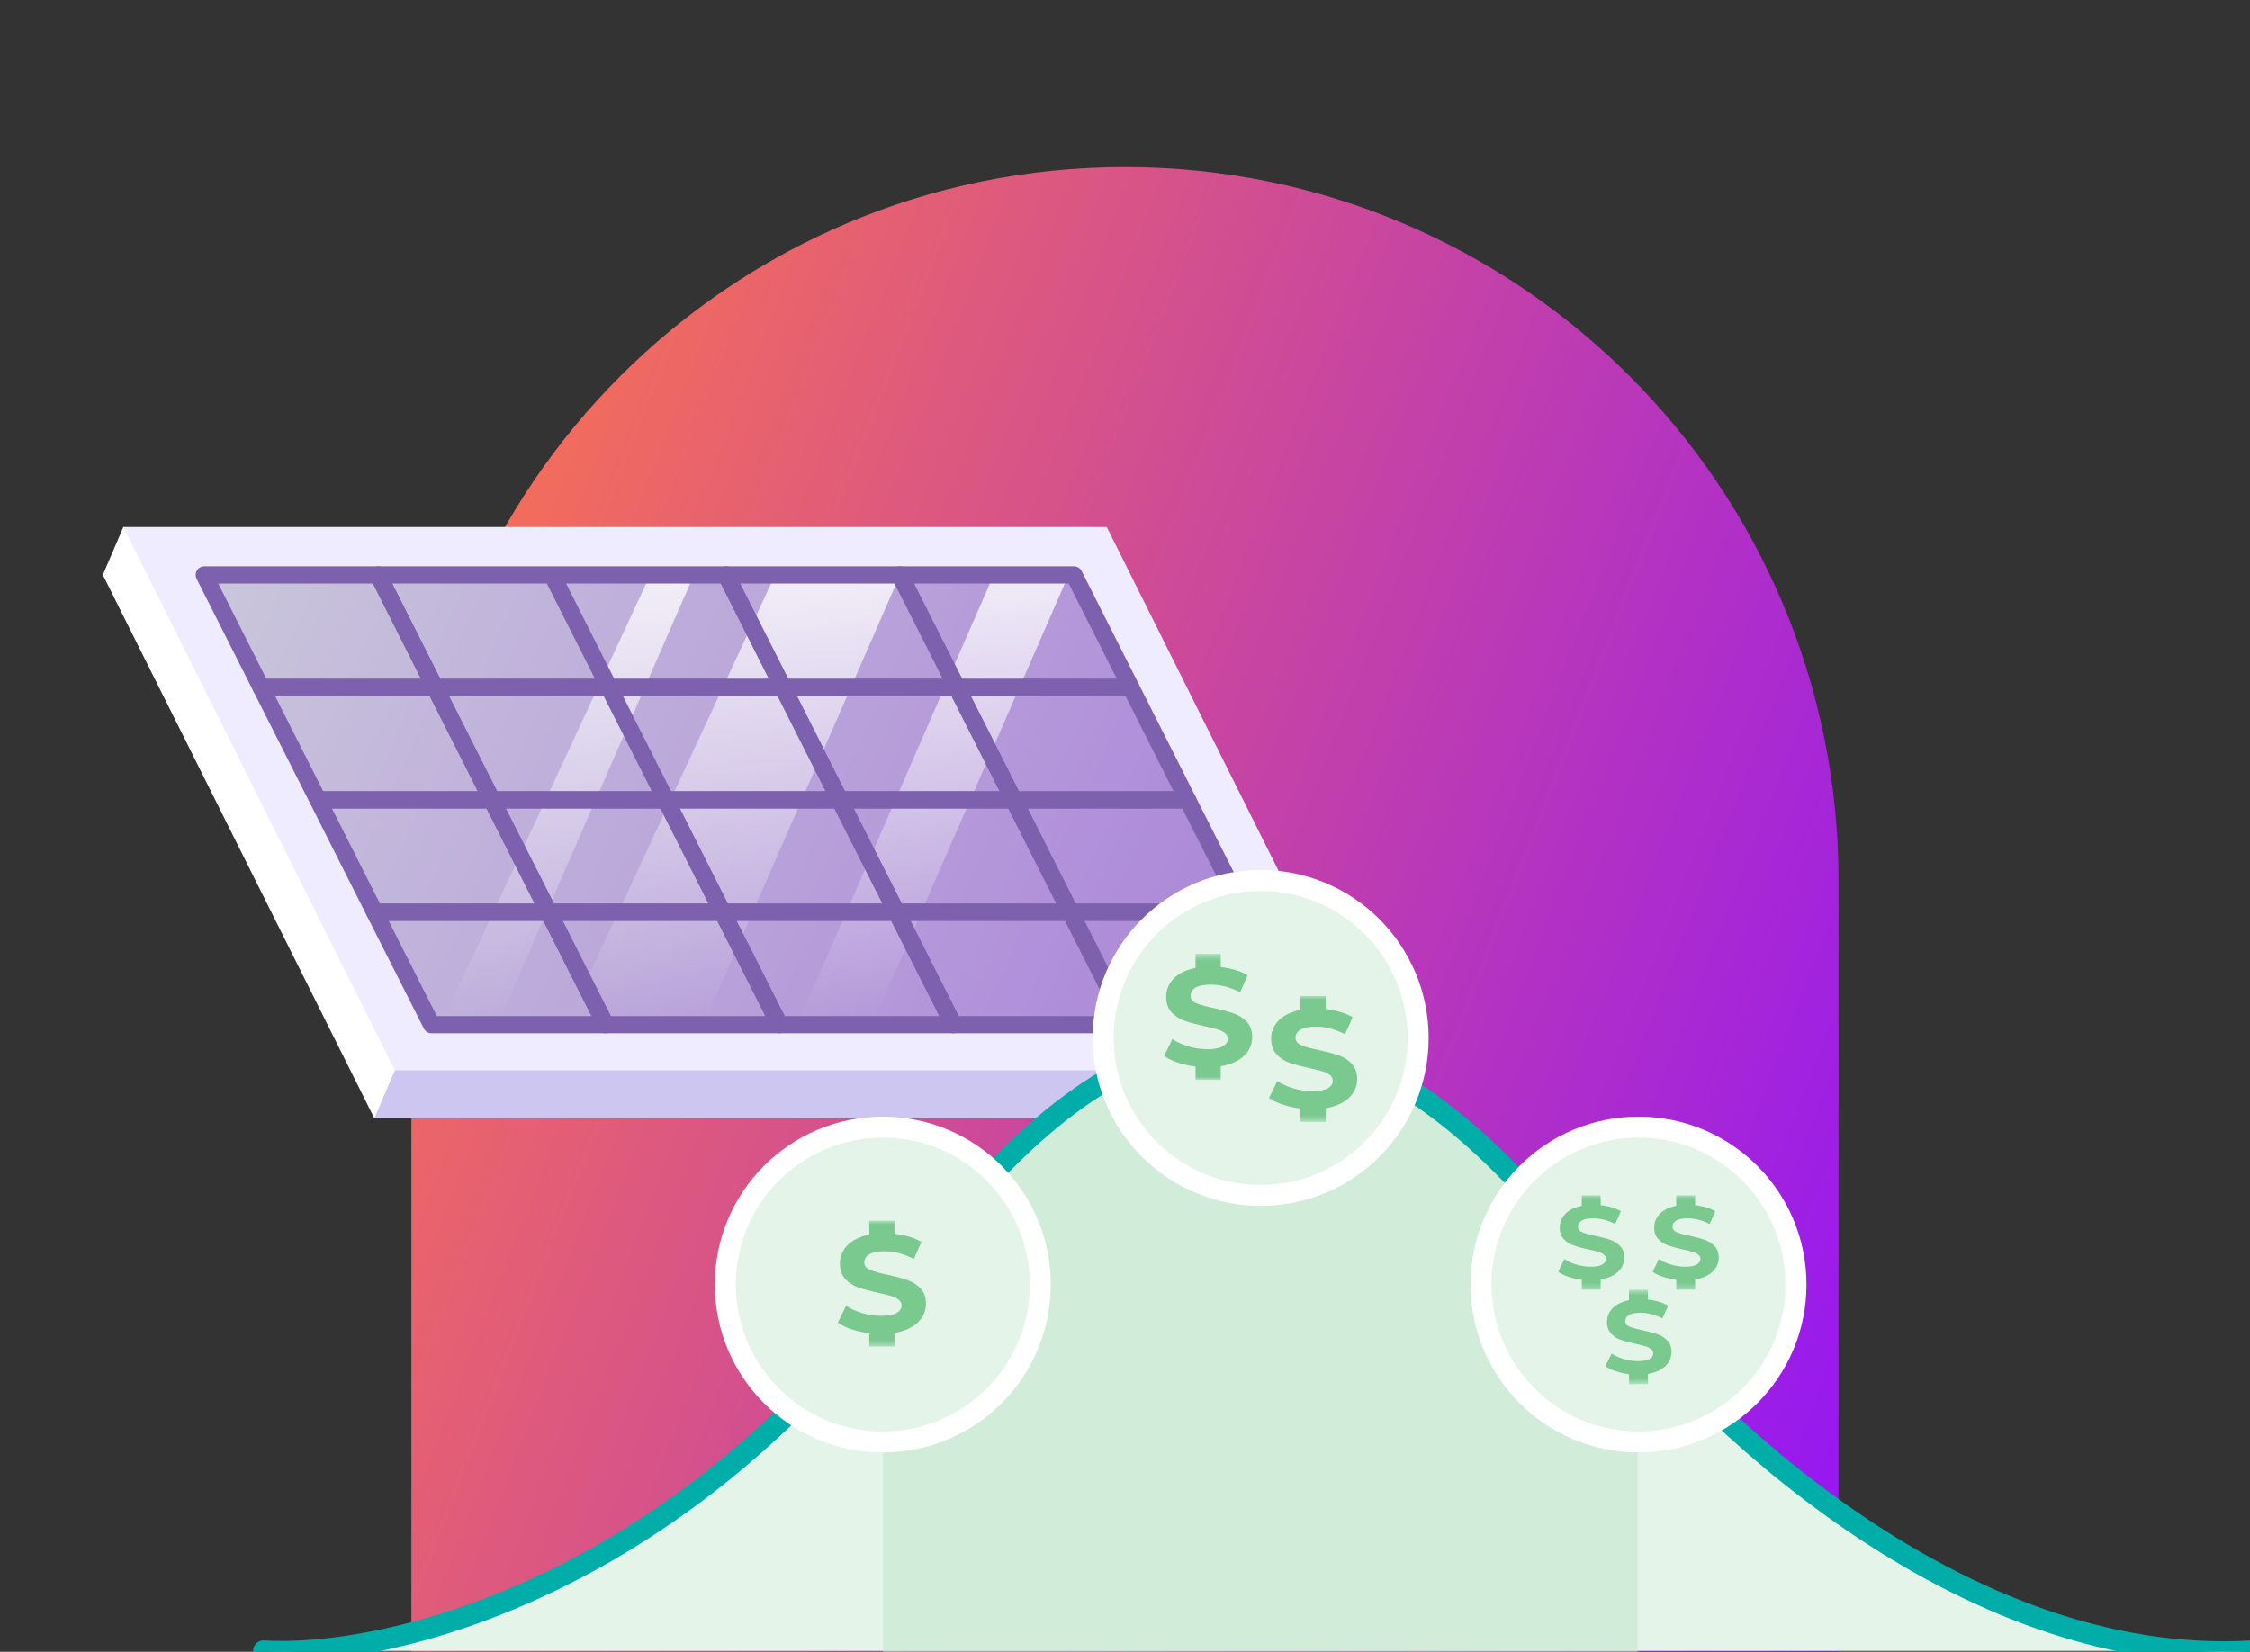 <?xml version="1.0" encoding="UTF-8"?><svg width="350" height="257" viewBox="0 0 350 257" fill="none" xmlns="http://www.w3.org/2000/svg">
<rect x="0" y="0" width="350" height="257" fill="#333333" stroke="none"/>
<g clip-path="url(#clip0_10_447)">
<path d="M64 137C64 75.696 113.696 26 175 26C236.304 26 286 75.696 286 137V257H64V137Z" fill="url(#paint0_linear_10_447)"/>
<path d="M58.238 174H211.214L214.404 166.528L19.19 82L16 89.453L58.238 174Z" fill="white"/>
<path d="M61.43 166.528H214.404L172.167 82H19.192L61.43 166.528Z" fill="#EFECFF"/>
<path d="M32.112 89.595H166.169L202.112 158.566H68.055L32.112 89.595Z" fill="#948EB9"/>
<path d="M32.112 89.595H166.169L202.112 158.566H68.055L32.112 89.595Z" fill="#948EB9"/>
<path d="M32.112 89.595H166.169L202.112 158.566H68.055L32.112 89.595Z" fill="url(#paint1_linear_10_447)"/>
<path d="M154.512 89.595H166.169L136.055 158.566H124.398L154.512 89.595Z" fill="url(#paint2_linear_10_447)"/>
<path d="M120.512 89.595H139.941L109.826 158.566H88.455L120.512 89.595Z" fill="url(#paint3_linear_10_447)"/>
<path d="M101.084 89.595H107.884L77.769 158.566H69.026L101.084 89.595Z" fill="url(#paint4_linear_10_447)"/>
<path d="M58.238 174L61.43 166.528H214.404L211.214 174H58.238Z" fill="#CCC6F0"/>
<path d="M140.005 89.453H112.956L121.8 106.96H148.847L140.005 89.453Z" stroke="#7D61AE" stroke-width="2.674" stroke-linecap="round" stroke-linejoin="round"/>
<path d="M85.892 89.453H112.956L121.8 106.96H94.734M85.892 89.453L94.734 106.96M85.892 89.453H58.844L67.67 106.96H94.734" stroke="#7D61AE" stroke-width="2.674" stroke-linecap="round" stroke-linejoin="round"/>
<path d="M58.844 89.453H31.778L40.622 106.96H67.67L58.844 89.453ZM175.912 106.96H148.847L157.69 124.451H184.737L175.912 106.96Z" stroke="#7D61AE" stroke-width="2.674" stroke-linecap="round" stroke-linejoin="round"/>
<path d="M148.847 106.96H121.8L130.625 124.451H157.69L148.847 106.96Z" stroke="#7D61AE" stroke-width="2.674" stroke-linecap="round" stroke-linejoin="round"/>
<path d="M94.734 106.96H121.8L130.624 124.451H103.578M94.734 106.96L103.578 124.451M94.734 106.96H67.668L76.512 124.451H103.578" stroke="#7D61AE" stroke-width="2.674" stroke-linecap="round" stroke-linejoin="round"/>
<path d="M67.67 106.96H40.622L49.466 124.451H76.512L67.67 106.96ZM184.737 124.451H157.69L166.515 141.943H193.581L184.737 124.451Z" stroke="#7D61AE" stroke-width="2.674" stroke-linecap="round" stroke-linejoin="round"/>
<path d="M157.69 124.451H130.624L139.468 141.943H166.515L157.69 124.451Z" stroke="#7D61AE" stroke-width="2.674" stroke-linecap="round" stroke-linejoin="round"/>
<path d="M130.624 124.451H103.578L112.402 141.943H139.468L130.624 124.451Z" stroke="#7D61AE" stroke-width="2.674" stroke-linecap="round" stroke-linejoin="round"/>
<path d="M103.578 124.451H76.512L85.356 141.943H112.403L103.578 124.451Z" stroke="#7D61AE" stroke-width="2.674" stroke-linecap="round" stroke-linejoin="round"/>
<path d="M76.512 124.451H49.466L58.29 141.943H85.356L76.512 124.451ZM193.581 141.943H166.515L175.359 159.432H202.425L193.581 141.943Z" stroke="#7D61AE" stroke-width="2.674" stroke-linecap="round" stroke-linejoin="round"/>
<path d="M166.515 141.943H139.468L148.312 159.432H175.359L166.515 141.943Z" stroke="#7D61AE" stroke-width="2.674" stroke-linecap="round" stroke-linejoin="round"/>
<path d="M139.469 141.943H112.405L121.246 159.432H148.312L139.469 141.943Z" stroke="#7D61AE" stroke-width="2.674" stroke-linecap="round" stroke-linejoin="round"/>
<path d="M112.402 141.943H85.356L94.2 159.432H121.246L112.402 141.943Z" stroke="#7D61AE" stroke-width="2.674" stroke-linecap="round" stroke-linejoin="round"/>
<path d="M85.356 141.943H58.292L67.134 159.432H94.2L85.356 141.943Z" stroke="#7D61AE" stroke-width="2.674" stroke-linecap="round" stroke-linejoin="round"/>
<path d="M167.069 89.453H140.003L148.847 106.96H175.912L167.069 89.453Z" stroke="#7D61AE" stroke-width="2.674" stroke-linecap="round" stroke-linejoin="round"/>
<path d="M46.93 256.865C44.725 256.983 42.738 256.975 41 256.865H46.93C67.717 255.754 107.874 243.436 140.627 199.363C161.639 171.089 198.634 130.561 248.948 199.363C262.814 218.324 299.537 254.387 341.375 256.865H350.386C347.361 257.048 344.355 257.041 341.375 256.865H46.93Z" fill="#E4F4E9"/>
<path opacity="0.7" fill-rule="evenodd" clip-rule="evenodd" d="M254.746 206.685C252.518 204.065 250.576 201.599 248.949 199.37C198.635 130.413 161.64 171.033 140.627 199.37C139.549 200.825 138.462 202.246 137.367 203.633V257H254.746V206.685Z" fill="#CAE9D2"/>
<path d="M41 256.865C59.114 258.01 104.399 248.111 140.627 199.363C161.639 171.089 198.634 130.561 248.948 199.363C263.802 219.675 304.885 259.612 350.386 256.865" stroke="#00ADA9" stroke-width="3.265" stroke-linecap="round"/>
<path d="M137.334 224.362C150.864 224.362 161.831 213.394 161.831 199.865C161.831 186.335 150.864 175.368 137.334 175.368C123.805 175.368 112.837 186.335 112.837 199.865C112.837 213.394 123.805 224.362 137.334 224.362Z" fill="#E4F4E9" stroke="white" stroke-width="3.265"/>
<mask id="mask0_10_447" style="mask-type:luminance" maskUnits="userSpaceOnUse" x="127" y="189" width="20" height="21">
<path d="M146.984 189.924H127.392V209.516H146.984V189.924Z" fill="white"/>
</mask>
<g mask="url(#mask0_10_447)">
<path fill-rule="evenodd" clip-rule="evenodd" d="M139.148 189.924V191.966C139.671 192.024 140.188 192.112 140.699 192.229C141.705 192.46 142.585 192.792 143.338 193.225L142.161 195.888C140.637 195.094 139.113 194.697 137.588 194.697C136.521 194.697 135.731 194.856 135.221 195.174C134.71 195.491 134.455 195.91 134.455 196.429C134.455 196.948 134.749 197.335 135.338 197.587C135.928 197.84 136.827 198.089 138.037 198.334C139.293 198.608 140.323 198.883 141.124 199.157C141.925 199.431 142.612 199.864 143.186 200.455C143.759 201.047 144.045 201.848 144.045 202.858C144.045 203.724 143.782 204.514 143.256 205.23C142.729 205.944 141.941 206.51 140.888 206.928C140.364 207.136 139.785 207.293 139.15 207.398L139.148 209.516H135.23V207.448C134.562 207.367 133.908 207.241 133.264 207.069C132.048 206.745 131.069 206.323 130.331 205.803L131.627 203.162C132.334 203.637 133.175 204.02 134.148 204.309C135.123 204.597 136.097 204.742 137.07 204.742C138.155 204.742 138.956 204.594 139.474 204.298C139.993 204.002 140.252 203.609 140.252 203.119C140.252 202.758 140.099 202.459 139.792 202.22C139.486 201.982 139.093 201.791 138.614 201.647C138.135 201.502 137.487 201.343 136.67 201.17C135.413 200.896 134.385 200.622 133.584 200.348C132.781 200.073 132.094 199.632 131.522 199.027C130.948 198.421 130.661 197.612 130.661 196.602C130.661 195.722 130.92 194.924 131.439 194.21C131.957 193.496 132.739 192.929 133.783 192.51C134.224 192.334 134.706 192.195 135.228 192.092L135.23 189.924H139.148Z" fill="#7AC98F"/>
</g>
<path d="M196.109 185.995C209.638 185.995 220.606 175.027 220.606 161.497C220.606 147.968 209.638 137 196.109 137C182.579 137 171.612 147.968 171.612 161.497C171.612 175.027 182.579 185.995 196.109 185.995Z" fill="#E4F4E9" stroke="white" stroke-width="3.265"/>
<mask id="mask1_10_447" style="mask-type:luminance" maskUnits="userSpaceOnUse" x="178" y="148" width="20" height="21">
<path d="M197.734 148.428H178.143V168.02H197.734V148.428Z" fill="white"/>
</mask>
<g mask="url(#mask1_10_447)">
<path fill-rule="evenodd" clip-rule="evenodd" d="M189.897 148.428L189.898 150.472C190.421 150.529 190.939 150.617 191.449 150.735C192.455 150.966 193.334 151.297 194.089 151.73L192.91 154.392C191.386 153.599 189.862 153.203 188.339 153.203C187.27 153.203 186.481 153.361 185.97 153.678C185.46 153.996 185.205 154.414 185.205 154.934C185.205 155.454 185.499 155.84 186.089 156.092C186.677 156.345 187.577 156.594 188.786 156.839C190.043 157.113 191.072 157.387 191.873 157.662C192.674 157.936 193.361 158.369 193.935 158.961C194.508 159.553 194.796 160.354 194.796 161.364C194.796 162.23 194.533 163.02 194.006 163.734C193.48 164.448 192.69 165.015 191.638 165.434C191.115 165.642 190.535 165.798 189.899 165.902L189.897 168.02H185.979V165.953C185.312 165.871 184.658 165.746 184.015 165.574C182.797 165.249 181.82 164.827 181.081 164.307L182.377 161.667C183.084 162.143 183.924 162.526 184.899 162.814C185.872 163.103 186.846 163.247 187.82 163.247C188.904 163.247 189.705 163.099 190.223 162.803C190.742 162.507 191.001 162.114 191.001 161.623C191.001 161.262 190.848 160.963 190.542 160.726C190.235 160.487 189.843 160.295 189.364 160.151C188.884 160.007 188.236 159.849 187.419 159.675C186.163 159.401 185.134 159.126 184.333 158.852C183.532 158.578 182.844 158.138 182.271 157.531C181.697 156.926 181.411 156.118 181.411 155.108C181.411 154.227 181.67 153.43 182.189 152.715C182.706 152 183.489 151.434 184.533 151.016C184.973 150.839 185.455 150.701 185.979 150.598V148.428H189.897Z" fill="#7AC98F"/>
</g>
<mask id="mask2_10_447" style="mask-type:luminance" maskUnits="userSpaceOnUse" x="194" y="154" width="21" height="21">
<path d="M214.061 154.96H194.469V174.551H214.061V154.96Z" fill="white"/>
</mask>
<g mask="url(#mask2_10_447)">
<path fill-rule="evenodd" clip-rule="evenodd" d="M206.224 154.96L206.225 157.002C206.748 157.061 207.265 157.147 207.775 157.265C208.782 157.496 209.661 157.827 210.416 158.26L209.237 160.924C207.713 160.13 206.189 159.733 204.666 159.733C203.597 159.733 202.808 159.892 202.297 160.21C201.787 160.526 201.531 160.946 201.531 161.464C201.531 161.984 201.826 162.37 202.415 162.623C203.004 162.875 203.904 163.125 205.113 163.369C206.37 163.645 207.399 163.918 208.2 164.192C209.001 164.466 209.688 164.899 210.261 165.491C210.835 166.083 211.122 166.884 211.122 167.894C211.122 168.76 210.858 169.55 210.332 170.265C209.807 170.979 209.017 171.546 207.965 171.964C207.442 172.172 206.862 172.328 206.226 172.433L206.224 174.551H202.305V172.483C201.639 172.403 200.984 172.277 200.342 172.104C199.124 171.78 198.146 171.358 197.408 170.839L198.704 168.197C199.411 168.674 200.251 169.056 201.224 169.344C202.199 169.633 203.172 169.777 204.147 169.777C205.231 169.777 206.032 169.629 206.55 169.333C207.069 169.039 207.328 168.645 207.328 168.155C207.328 167.794 207.175 167.494 206.869 167.256C206.562 167.017 206.17 166.826 205.69 166.682C205.211 166.538 204.563 166.379 203.746 166.205C202.49 165.931 201.46 165.657 200.659 165.383C199.858 165.108 199.171 164.668 198.598 164.063C198.024 163.456 197.738 162.648 197.738 161.638C197.738 160.757 197.997 159.96 198.516 159.246C199.033 158.532 199.816 157.964 200.86 157.546C201.3 157.37 201.782 157.231 202.305 157.129V154.96H206.224Z" fill="#7AC98F"/>
</g>
<path d="M254.884 224.362C268.413 224.362 279.381 213.394 279.381 199.865C279.381 186.335 268.413 175.368 254.884 175.368C241.354 175.368 230.386 186.335 230.386 199.865C230.386 213.394 241.354 224.362 254.884 224.362Z" fill="#E4F4E9" stroke="white" stroke-width="3.265"/>
<mask id="mask3_10_447" style="mask-type:luminance" maskUnits="userSpaceOnUse" x="240" y="185" width="15" height="16">
<path d="M254.876 185.979H240.182V200.673H254.876V185.979Z" fill="white"/>
</mask>
<g mask="url(#mask3_10_447)">
<path fill-rule="evenodd" clip-rule="evenodd" d="M248.999 185.979V187.511C249.392 187.555 249.779 187.622 250.163 187.71C250.917 187.882 251.577 188.131 252.142 188.456L251.259 190.452C250.116 189.858 248.972 189.56 247.83 189.56C247.029 189.56 246.437 189.678 246.053 189.917C245.671 190.155 245.48 190.47 245.48 190.858C245.48 191.249 245.7 191.538 246.143 191.728C246.584 191.917 247.259 192.103 248.165 192.288C249.108 192.493 249.88 192.699 250.481 192.904C251.082 193.11 251.598 193.435 252.027 193.879C252.458 194.323 252.673 194.923 252.673 195.681C252.673 196.331 252.475 196.923 252.081 197.458C251.686 197.995 251.094 198.419 250.304 198.734C249.912 198.889 249.477 199.006 249.001 199.085L248.999 200.673H246.061V199.123C245.561 199.063 245.069 198.967 244.587 198.839C243.674 198.596 242.94 198.279 242.387 197.889L243.358 195.908C243.889 196.266 244.519 196.552 245.25 196.769C245.98 196.985 246.711 197.094 247.441 197.094C248.255 197.094 248.855 196.983 249.244 196.761C249.633 196.539 249.827 196.244 249.827 195.876C249.827 195.606 249.712 195.381 249.482 195.202C249.252 195.024 248.958 194.88 248.599 194.772C248.24 194.664 247.753 194.544 247.141 194.415C246.198 194.209 245.426 194.004 244.826 193.797C244.225 193.592 243.709 193.261 243.279 192.808C242.849 192.353 242.634 191.746 242.634 190.989C242.634 190.329 242.829 189.731 243.218 189.194C243.606 188.659 244.192 188.234 244.976 187.92C245.306 187.788 245.667 187.683 246.06 187.607L246.061 185.979H248.999Z" fill="#7AC98F"/>
</g>
<mask id="mask4_10_447" style="mask-type:luminance" maskUnits="userSpaceOnUse" x="254" y="185" width="16" height="16">
<path d="M269.57 185.979H254.876V200.673H269.57V185.979Z" fill="white"/>
</mask>
<g mask="url(#mask4_10_447)">
<path fill-rule="evenodd" clip-rule="evenodd" d="M263.693 185.979V187.511C264.086 187.555 264.474 187.622 264.856 187.71C265.611 187.882 266.271 188.131 266.836 188.456L265.952 190.452C264.81 189.858 263.666 189.56 262.524 189.56C261.723 189.56 261.13 189.678 260.747 189.917C260.365 190.155 260.174 190.47 260.174 190.858C260.174 191.249 260.394 191.538 260.837 191.728C261.278 191.917 261.952 192.103 262.859 192.288C263.802 192.493 264.574 192.699 265.175 192.904C265.776 193.11 266.291 193.435 266.721 193.879C267.152 194.323 267.367 194.923 267.367 195.681C267.367 196.331 267.169 196.923 266.774 197.458C266.38 197.995 265.788 198.419 264.998 198.734C264.606 198.889 264.172 199.006 263.695 199.085L263.693 200.673H260.754V199.123C260.253 199.063 259.763 198.967 259.281 198.839C258.368 198.596 257.634 198.279 257.08 197.889L258.052 195.908C258.583 196.266 259.213 196.552 259.944 196.769C260.674 196.985 261.404 197.094 262.135 197.094C262.949 197.094 263.549 196.983 263.938 196.761C264.327 196.539 264.521 196.244 264.521 195.876C264.521 195.606 264.406 195.381 264.176 195.202C263.947 195.024 263.652 194.88 263.292 194.772C262.934 194.664 262.447 194.544 261.835 194.415C260.892 194.209 260.12 194.004 259.52 193.797C258.919 193.592 258.403 193.261 257.973 192.808C257.544 192.353 257.328 191.746 257.328 190.989C257.328 190.329 257.523 189.731 257.912 189.194C258.3 188.659 258.886 188.234 259.67 187.92C260 187.788 260.361 187.683 260.754 187.607V185.979H263.693Z" fill="#7AC98F"/>
</g>
<mask id="mask5_10_447" style="mask-type:luminance" maskUnits="userSpaceOnUse" x="247" y="200" width="16" height="16">
<path d="M262.223 200.673H247.529V215.367H262.223V200.673Z" fill="white"/>
</mask>
<g mask="url(#mask5_10_447)">
<path fill-rule="evenodd" clip-rule="evenodd" d="M256.346 200.673V202.205C256.739 202.249 257.127 202.314 257.509 202.402C258.264 202.576 258.924 202.825 259.489 203.149L258.605 205.146C257.463 204.551 256.319 204.254 255.177 204.254C254.376 204.254 253.783 204.372 253.4 204.611C253.018 204.849 252.827 205.162 252.827 205.552C252.827 205.943 253.047 206.232 253.49 206.421C253.931 206.61 254.605 206.797 255.512 206.982C256.455 207.187 257.227 207.393 257.828 207.598C258.429 207.804 258.944 208.129 259.374 208.573C259.805 209.017 260.02 209.617 260.02 210.374C260.02 211.025 259.822 211.617 259.427 212.152C259.033 212.688 258.441 213.113 257.651 213.428C257.259 213.583 256.824 213.7 256.348 213.779L256.346 215.367H253.407V213.817C252.908 213.755 252.416 213.661 251.934 213.533C251.021 213.29 250.287 212.973 249.734 212.583L250.705 210.602C251.236 210.959 251.866 211.246 252.597 211.463C253.327 211.679 254.057 211.788 254.788 211.788C255.602 211.788 256.202 211.677 256.591 211.454C256.98 211.233 257.174 210.938 257.174 210.57C257.174 210.298 257.059 210.075 256.829 209.896C256.599 209.718 256.305 209.573 255.945 209.466C255.587 209.357 255.1 209.238 254.488 209.109C253.545 208.903 252.773 208.696 252.173 208.491C251.572 208.286 251.056 207.955 250.626 207.5C250.197 207.047 249.981 206.44 249.981 205.682C249.981 205.022 250.176 204.424 250.565 203.888C250.953 203.352 251.539 202.928 252.323 202.614C252.653 202.482 253.014 202.377 253.407 202.301V200.673H256.346Z" fill="#7AC98F"/>
</g>
</g>
<defs>
<linearGradient id="paint0_linear_10_447" x1="84.931" y1="63" x2="325.115" y2="156.233" gradientUnits="userSpaceOnUse">
<stop stop-color="#F36D5B"/>
<stop offset="1" stop-color="#9315F6"/>
</linearGradient>
<linearGradient id="paint1_linear_10_447" x1="32.112" y1="89.595" x2="201.14" y2="167.309" gradientUnits="userSpaceOnUse">
<stop stop-color="white" stop-opacity="0.5"/>
<stop offset="1" stop-color="#BE73FA" stop-opacity="0.5"/>
</linearGradient>
<linearGradient id="paint2_linear_10_447" x1="145.283" y1="89.595" x2="145.283" y2="158.566" gradientUnits="userSpaceOnUse">
<stop stop-color="white" stop-opacity="0.8"/>
<stop offset="1" stop-color="white" stop-opacity="0"/>
</linearGradient>
<linearGradient id="paint3_linear_10_447" x1="119.055" y1="89.595" x2="119.055" y2="158.566" gradientUnits="userSpaceOnUse">
<stop stop-color="white" stop-opacity="0.8"/>
<stop offset="1" stop-color="white" stop-opacity="0"/>
</linearGradient>
<linearGradient id="paint4_linear_10_447" x1="86.998" y1="89.595" x2="86.998" y2="158.566" gradientUnits="userSpaceOnUse">
<stop stop-color="white" stop-opacity="0.8"/>
<stop offset="1" stop-color="white" stop-opacity="0"/>
</linearGradient>
<clipPath id="clip0_10_447">
<rect width="350" height="257" fill="white"/>
</clipPath>
</defs>
</svg>
